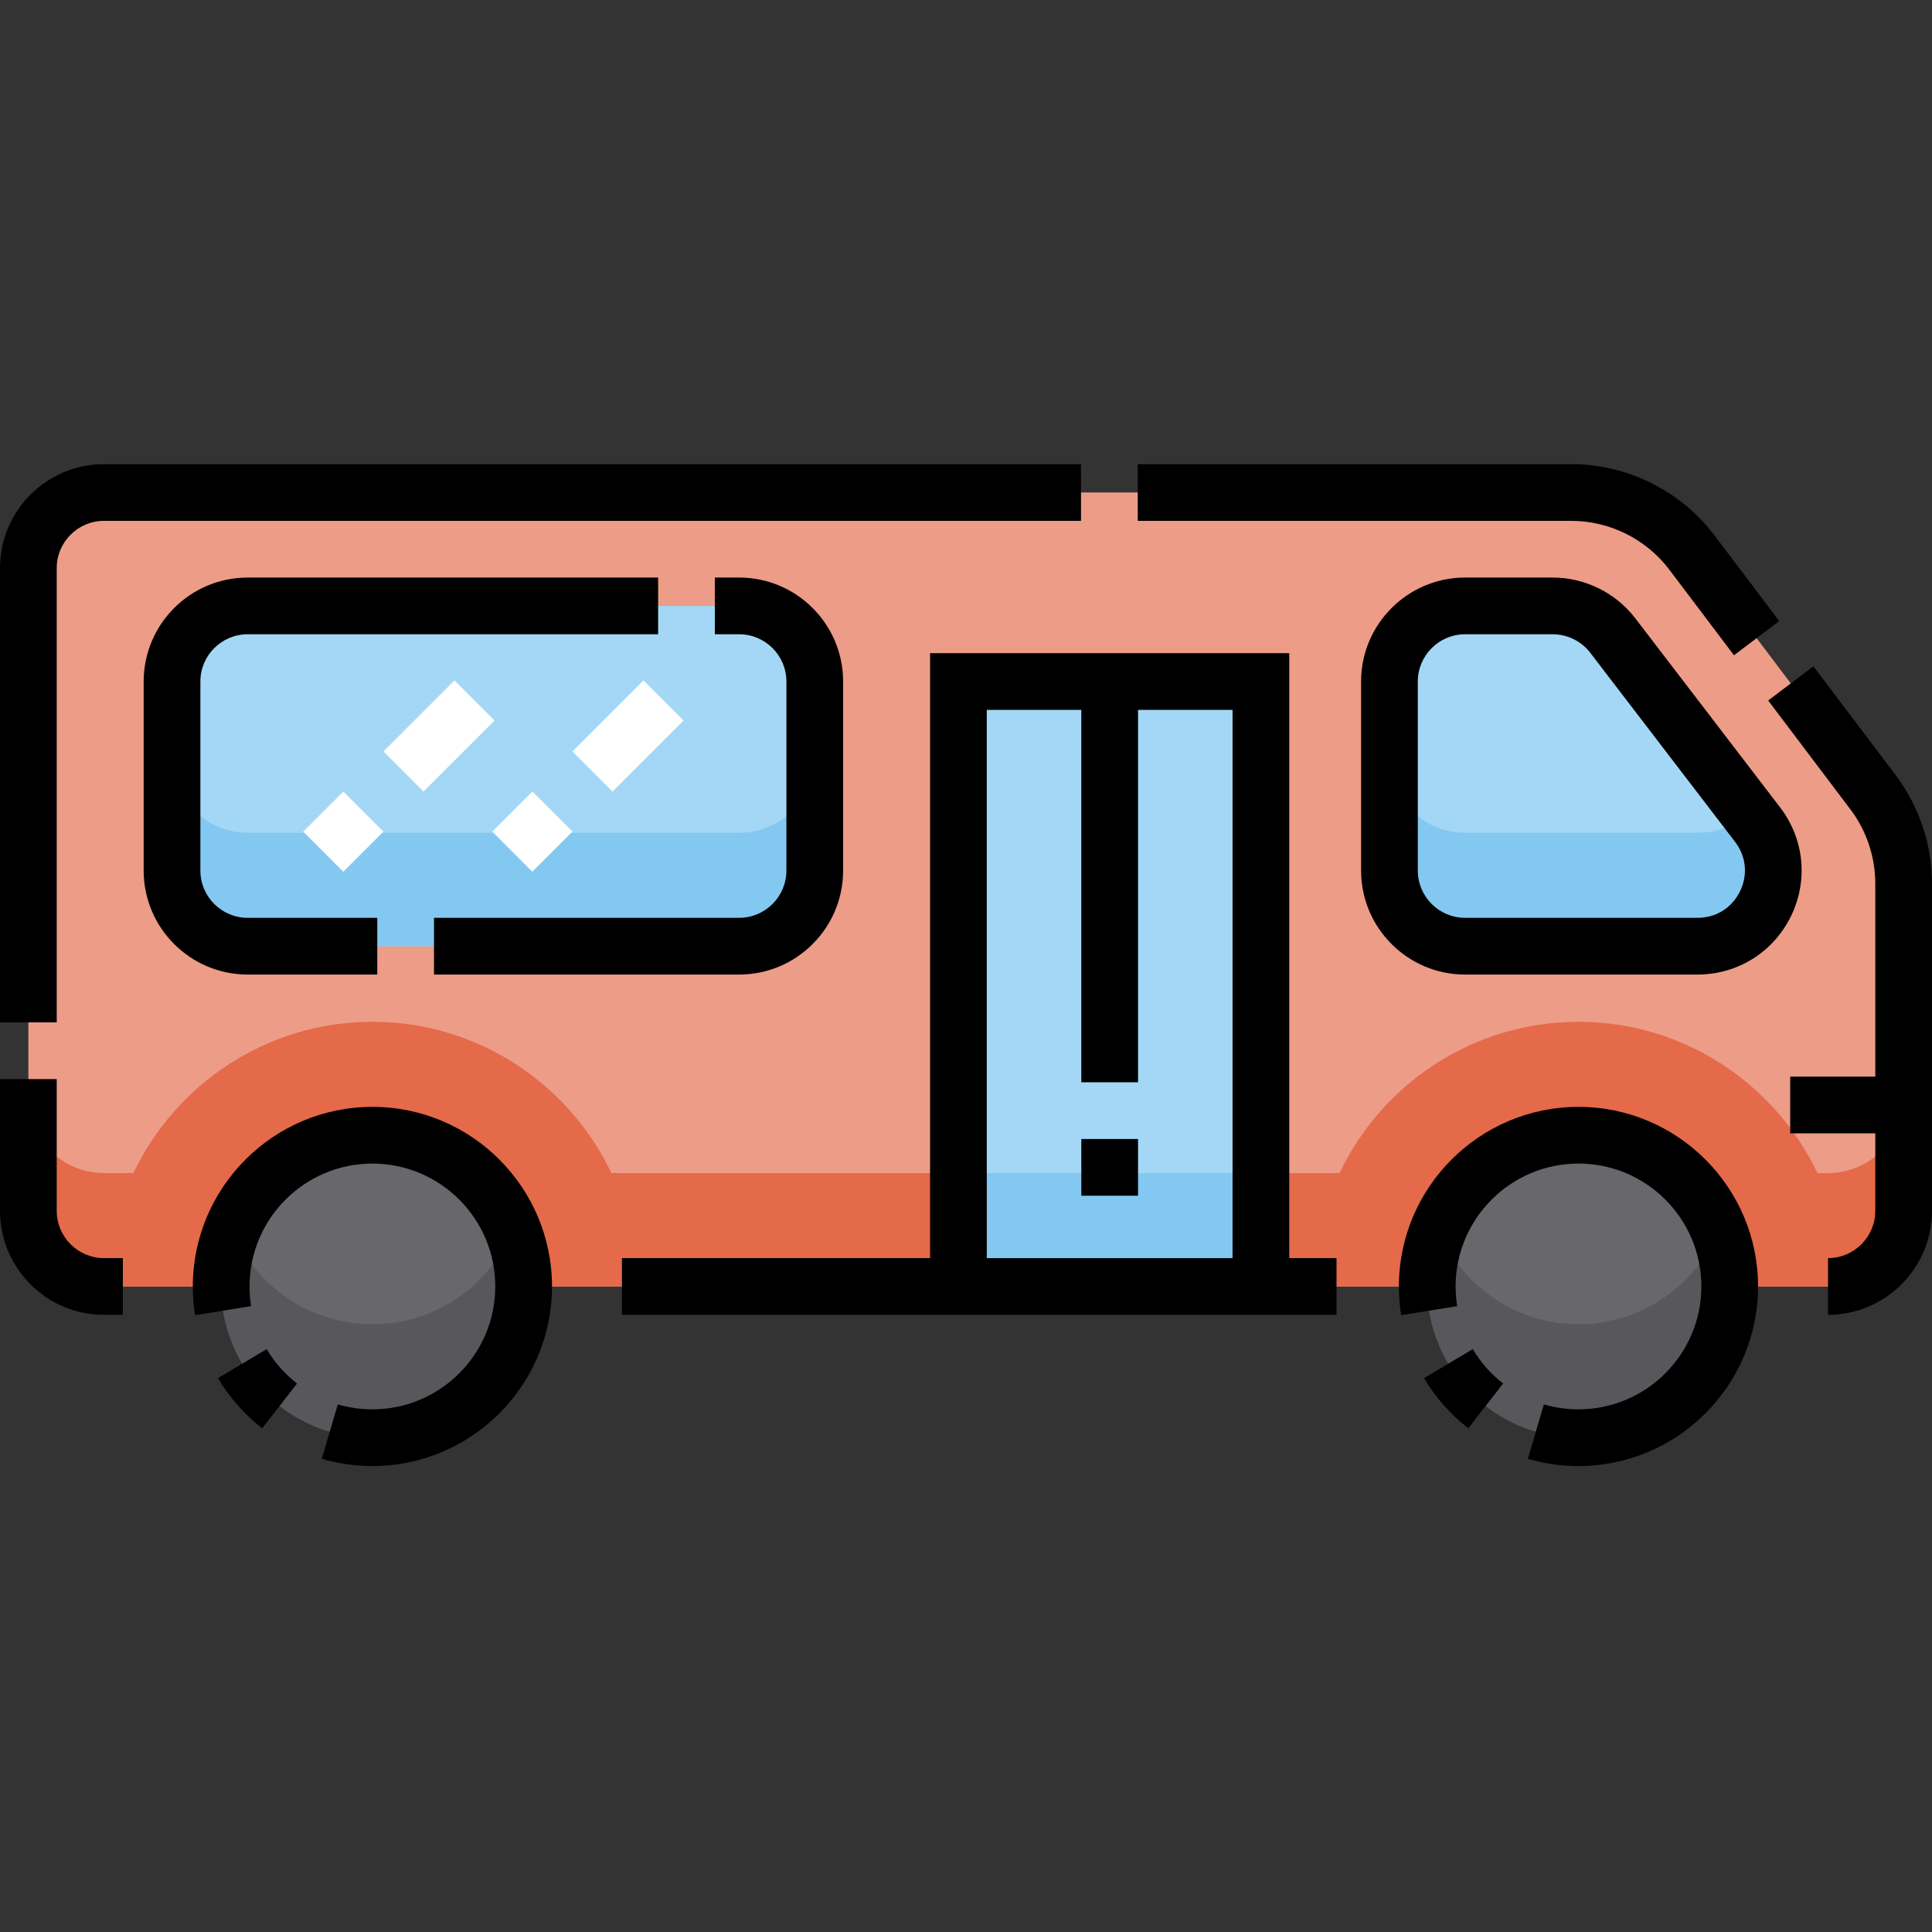 <svg height="512pt" viewBox="0 -123 512 512" width="512pt" xmlns="http://www.w3.org/2000/svg"><rect x="0" y="-123" width="512" height="512" fill="#333333" stroke="none"/><path d="m484.445 217.926h-456.891c-11.07 0-20.039-8.973-20.039-20.039v-170.332c0-11.07 8.969-20.039 20.039-20.039h388.848c12.566 0 24.402 5.891 31.977 15.918l48.004 63.535c5.258 6.957 8.102 15.441 8.102 24.16v86.758c0 11.066-8.969 20.039-20.039 20.039zm0 0" fill="#ed9c87"/><path d="m484.445 187.867h-2.805c-11.273-23.672-35.406-40.078-63.324-40.078-27.918 0-52.055 16.406-63.328 40.078h-192.969c-11.273-23.672-35.41-40.078-63.328-40.078-27.918 0-52.055 16.406-63.328 40.078h-7.809c-11.07 0-20.039-8.973-20.039-20.039v30.059c0 11.066 8.969 20.039 20.039 20.039h456.891c11.07 0 20.039-8.973 20.039-20.039v-30.059c0 11.066-8.969 20.039-20.039 20.039zm0 0" fill="#e46a4a"/><g fill="#a4d7f5"><path d="m45.59 107.711v-50.098c0-11.07 8.973-20.039 20.039-20.039h130.254c11.066 0 20.039 8.969 20.039 20.039v50.098c0 11.066-8.973 20.039-20.039 20.039h-130.254c-11.066 0-20.039-8.973-20.039-20.039zm0 0"/><path d="m368.219 107.711v-50.098c0-11.07 8.973-20.039 20.039-20.039h23.238c6.238 0 12.117 2.902 15.91 7.852l38.371 50.102c10.098 13.184.699 32.223-15.91 32.223h-61.609c-11.066 0-20.039-8.973-20.039-20.039zm0 0"/><path d="m253.996 57.613h80.156v160.312h-80.156zm0 0"/></g><path d="m138.77 217.926c0 22.133-17.941 40.078-40.078 40.078-22.133 0-40.078-17.945-40.078-40.078 0-22.133 17.945-40.078 40.078-40.078 22.137 0 40.078 17.945 40.078 40.078zm0 0" fill="#68676b"/><path d="m458.395 217.926c0 22.133-17.941 40.078-40.078 40.078-22.133 0-40.078-17.945-40.078-40.078 0-22.133 17.945-40.078 40.078-40.078 22.137 0 40.078 17.945 40.078 40.078zm0 0" fill="#68676b"/><path d="m253.996 187.867h80.156v30.059h-80.156zm0 0" fill="#83c8f1"/><path d="m195.883 97.691h-130.254c-11.066 0-20.039-8.973-20.039-20.039v30.059c0 11.066 8.973 20.039 20.039 20.039h130.254c11.066 0 20.039-8.973 20.039-20.039v-30.059c0 11.066-8.973 20.039-20.039 20.039zm0 0" fill="#83c8f1"/><path d="m463.414 92.441c-3.461 3.203-8.113 5.25-13.547 5.25h-61.609c-11.066 0-20.039-8.973-20.039-20.039v30.059c0 11.066 8.973 20.039 20.039 20.039h61.609c16.605 0 26.008-19.039 15.91-32.223zm0 0" fill="#83c8f1"/><path d="m98.691 227.945c-16.816 0-31.207-10.363-37.152-25.051-1.879 4.645-2.926 9.715-2.926 15.031 0 22.133 17.945 40.078 40.078 40.078 22.137 0 40.078-17.945 40.078-40.078 0-5.316-1.043-10.387-2.922-15.031-5.949 14.688-20.336 25.051-37.156 25.051zm0 0" fill="#58575b"/><path d="m418.316 227.945c-16.816 0-31.207-10.363-37.152-25.051-1.879 4.645-2.926 9.715-2.926 15.031 0 22.133 17.945 40.078 40.078 40.078 22.137 0 40.078-17.945 40.078-40.078 0-5.316-1.043-10.387-2.926-15.031-5.945 14.688-20.332 25.051-37.152 25.051zm0 0" fill="#58575b"/><path d="m99.98 135.266v-15.031h-34.352c-6.906 0-12.523-5.617-12.523-12.523v-50.098c0-6.906 5.617-12.523 12.523-12.523h108.781v-15.031h-108.781c-15.195 0-27.555 12.359-27.555 27.555v50.098c0 15.191 12.359 27.555 27.555 27.555zm0 0"/><path d="m195.883 120.234h-80.871v15.031h80.871c15.195 0 27.555-12.363 27.555-27.555v-50.098c0-15.195-12.359-27.555-27.555-27.555h-6.441v15.031h6.441c6.906 0 12.523 5.617 12.523 12.523v50.098c0 6.906-5.617 12.523-12.523 12.523zm0 0"/><path d="m471.742 90.957-38.371-50.098c-5.18-6.766-13.355-10.801-21.875-10.801h-23.238c-15.191 0-27.555 12.359-27.555 27.555v50.098c0 15.191 12.363 27.555 27.555 27.555h61.609c10.562 0 20.031-5.887 24.707-15.359 4.676-9.469 3.59-20.562-2.832-28.949zm-10.645 22.297c-2.156 4.371-6.355 6.98-11.23 6.98h-61.609c-6.906 0-12.523-5.617-12.523-12.523v-50.098c0-6.906 5.617-12.523 12.523-12.523h23.238c3.871 0 7.59 1.832 9.941 4.906l38.371 50.098c2.965 3.871 3.445 8.789 1.289 13.16zm0 0"/><path d="m341.668 50.098h-95.188v160.312h-81.66v15.031h189.371v-15.031h-12.523zm-15.031 160.312h-65.125v-145.281h25.047v98.691h15.031v-98.691h25.047zm0 0"/><path d="m286.559 178.848h15.031v15.031h-15.031zm0 0"/><path d="m70.676 234.535-12.918 7.684c3.059 5.141 7.004 9.613 11.73 13.289l9.23-11.863c-3.242-2.52-5.949-5.586-8.043-9.109zm0 0"/><path d="m98.691 170.332c-26.242 0-47.59 21.352-47.59 47.594 0 2.551.203 5.109.602 7.602l14.84-2.383c-.273-1.711-.414-3.469-.414-5.219 0-17.957 14.609-32.562 32.562-32.562 17.957 0 32.566 14.605 32.566 32.562 0 17.953-14.609 32.562-32.566 32.562-3.125 0-6.215-.441-9.176-1.309l-4.23 14.422c4.336 1.273 8.848 1.918 13.406 1.918 26.242 0 47.594-21.352 47.594-47.594 0-26.242-21.352-47.594-47.594-47.594zm0 0"/><path d="m390.301 234.535-12.918 7.684c3.055 5.141 7.004 9.613 11.73 13.289l9.23-11.863c-3.242-2.52-5.949-5.586-8.043-9.109zm0 0"/><path d="m418.316 170.332c-26.242 0-47.594 21.352-47.594 47.594 0 2.551.207 5.109.605 7.602l14.84-2.383c-.273-1.711-.414-3.469-.414-5.219 0-17.957 14.609-32.566 32.562-32.566 17.957 0 32.562 14.609 32.562 32.566 0 17.953-14.605 32.562-32.562 32.562-3.125 0-6.215-.441-9.18-1.309l-4.227 14.422c4.336 1.273 8.848 1.918 13.406 1.918 26.242 0 47.594-21.352 47.594-47.594 0-26.242-21.352-47.594-47.594-47.594zm0 0"/><path d="m442.383 27.961 17.141 22.688 11.992-9.059-17.141-22.688c-8.941-11.836-23.141-18.902-37.973-18.902h-114.895v15.031h114.895c10.148 0 19.863 4.832 25.98 12.93zm0 0"/><path d="m15.031 27.555c0-6.906 5.617-12.523 12.523-12.523h258.922v-15.031h-258.922c-15.195 0-27.555 12.359-27.555 27.555v120.387h15.031zm0 0"/><path d="m15.031 197.887v-34.914h-15.031v34.914c0 15.195 12.359 27.555 27.555 27.555h5.008v-15.031h-5.008c-6.906 0-12.523-5.617-12.523-12.523zm0 0"/><path d="m502.379 82.438-21.805-28.859-11.992 9.059 21.805 28.863c4.246 5.617 6.582 12.586 6.582 19.629v51.188h-22.543v15.031h22.543v20.539c0 6.906-5.617 12.523-12.523 12.523v15.031c15.195 0 27.555-12.359 27.555-27.555v-86.758c0-10.289-3.418-20.48-9.621-28.691zm0 0"/><path d="m90.98 108.016-10.625-10.629 10.625-10.625 10.629 10.625zm21.254-21.258-10.625-10.625 18.824-18.824 10.625 10.629zm0 0" fill="#fff"/><path d="m141.078 108.016-10.625-10.629 10.625-10.625 10.629 10.625zm21.258-21.258-10.629-10.625 18.824-18.824 10.625 10.629zm0 0" fill="#fff"/></svg>